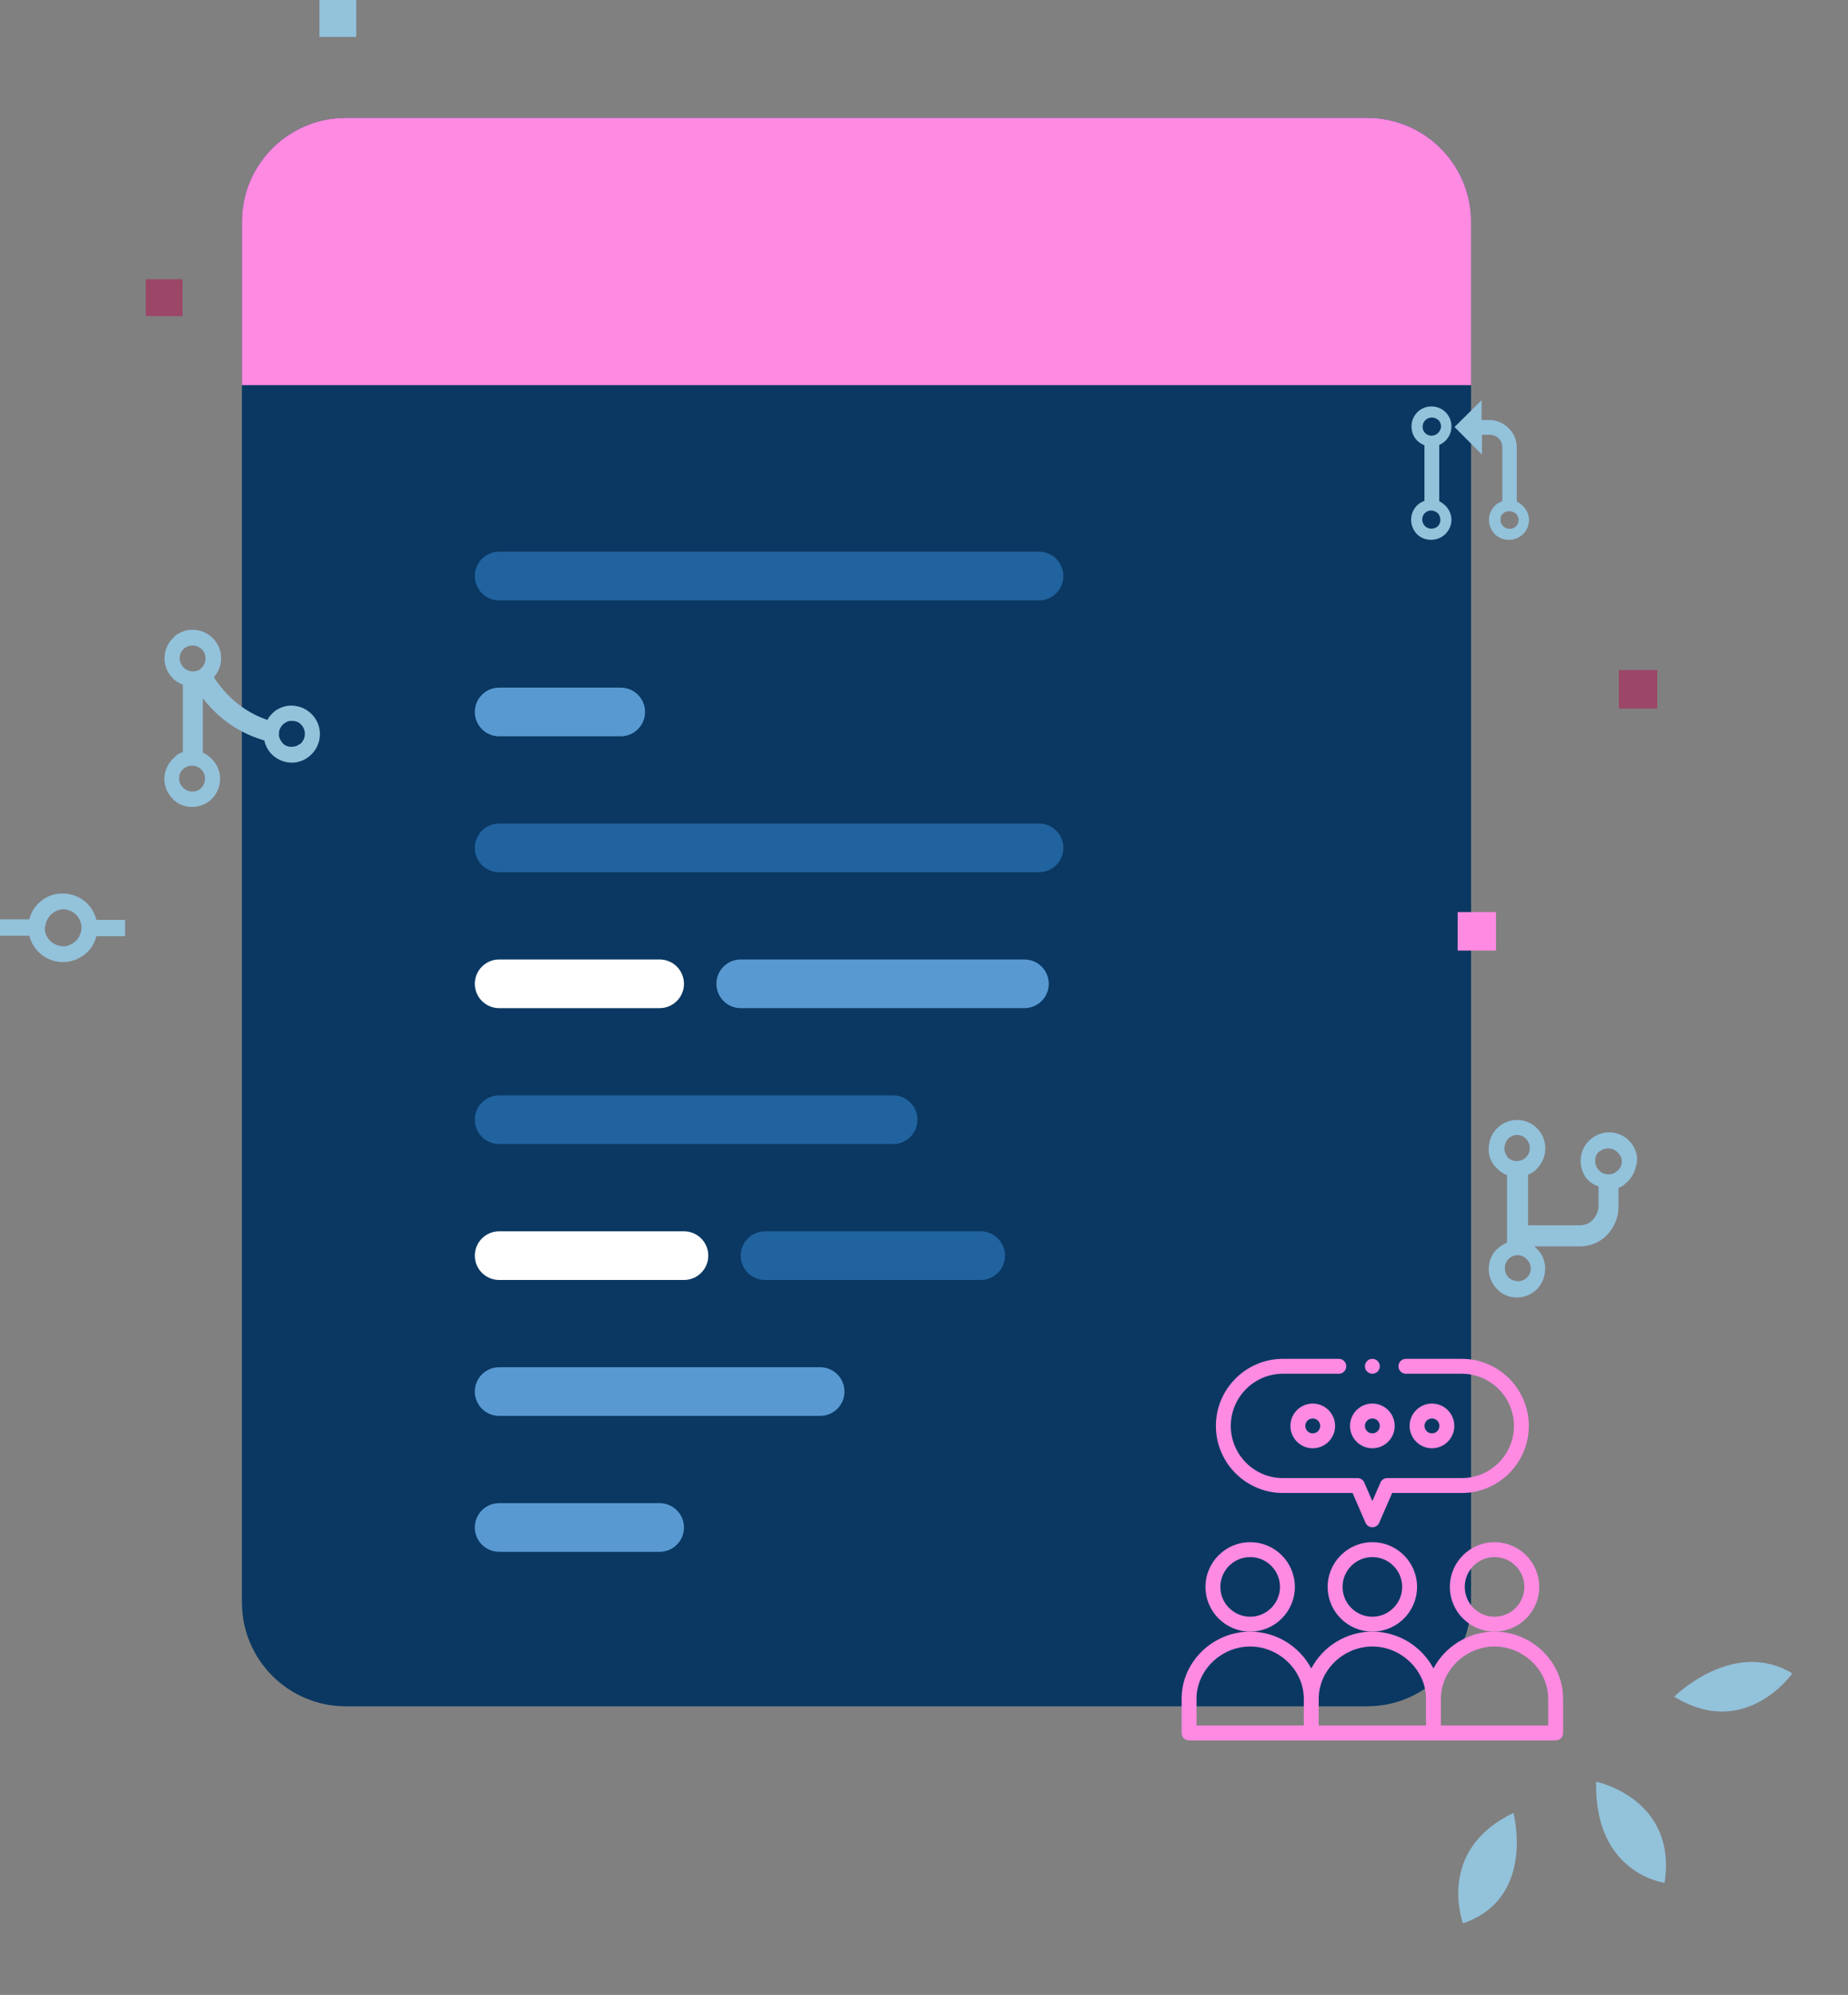 <svg width="518" height="559" viewBox="0 0 518 559" fill="none" xmlns="http://www.w3.org/2000/svg">
<rect x="0" y="0" width="518" height="559" fill="#808080" stroke="none"/>
<path d="M412.344 62.167V448.999C412.344 465.082 399.296 478.129 383.203 478.129H96.938C80.845 478.129 67.807 465.082 67.807 448.999V62.167C67.807 46.075 80.846 33.036 96.938 33.036H383.203C399.296 33.036 412.344 46.075 412.344 62.167Z" fill="#0A3862"/>
<path d="M412.344 62.165V107.907H67.809V62.165C67.809 46.073 80.847 33.034 96.94 33.034H383.203C399.296 33.034 412.344 46.073 412.344 62.165Z" fill="#FF8AE2"/>
<path d="M291.242 168.236H139.911C136.145 168.236 133.094 165.184 133.094 161.419C133.094 157.654 136.145 154.602 139.911 154.602H291.241C295.007 154.602 298.059 157.654 298.059 161.419C298.058 165.184 295.007 168.236 291.242 168.236Z" fill="#21639F"/>
<path d="M291.242 244.408H139.911C136.145 244.408 133.094 241.356 133.094 237.591C133.094 233.826 136.145 230.774 139.911 230.774H291.241C295.007 230.774 298.059 233.826 298.059 237.591C298.058 241.356 295.007 244.408 291.242 244.408Z" fill="#21639F"/>
<path d="M287.151 282.494H207.626C203.86 282.494 200.809 279.442 200.809 275.677C200.809 271.912 203.86 268.86 207.626 268.86H287.151C290.917 268.86 293.969 271.912 293.969 275.677C293.969 279.442 290.916 282.494 287.151 282.494Z" fill="#5999D2"/>
<path d="M184.901 282.494H139.911C136.145 282.494 133.094 279.442 133.094 275.677C133.094 271.912 136.145 268.86 139.911 268.86H184.901C188.667 268.86 191.718 271.912 191.718 275.677C191.718 279.442 188.667 282.494 184.901 282.494Z" fill="white"/>
<path d="M250.341 320.58H139.911C136.145 320.58 133.094 317.528 133.094 313.763C133.094 309.998 136.145 306.946 139.911 306.946H250.341C254.107 306.946 257.158 309.998 257.158 313.763C257.158 317.528 254.107 320.58 250.341 320.58Z" fill="#21639F"/>
<path d="M274.882 358.666H214.443C210.677 358.666 207.625 355.614 207.625 351.849C207.625 348.084 210.677 345.032 214.443 345.032H274.882C278.648 345.032 281.699 348.084 281.699 351.849C281.699 355.614 278.647 358.666 274.882 358.666Z" fill="#21639F"/>
<path d="M191.717 358.666H139.911C136.145 358.666 133.094 355.614 133.094 351.849C133.094 348.084 136.145 345.032 139.911 345.032H191.717C195.483 345.032 198.535 348.084 198.535 351.849C198.534 355.614 195.482 358.666 191.717 358.666Z" fill="white"/>
<path d="M229.891 396.752H139.911C136.145 396.752 133.094 393.7 133.094 389.934C133.094 386.169 136.145 383.117 139.911 383.117H229.891C233.657 383.117 236.708 386.169 236.708 389.934C236.708 393.7 233.657 396.752 229.891 396.752Z" fill="#5999D2"/>
<path d="M184.901 434.838H139.911C136.145 434.838 133.094 431.786 133.094 428.021C133.094 424.255 136.145 421.203 139.911 421.203H184.901C188.667 421.203 191.718 424.255 191.718 428.021C191.718 431.786 188.667 434.838 184.901 434.838Z" fill="#5999D2"/>
<path d="M173.994 206.322H139.911C136.145 206.322 133.094 203.27 133.094 199.505C133.094 195.74 136.145 192.688 139.911 192.688H173.994C177.76 192.688 180.811 195.74 180.811 199.505C180.811 203.27 177.76 206.322 173.994 206.322Z" fill="#5999D2"/>
<path d="M424.232 508.023C424.232 508.023 430.601 531.96 410.06 538.954C410.165 539.1 402.224 518.5 424.232 508.023Z" fill="#93C2DB"/>
<path d="M447.401 499.256C447.401 499.256 470.19 503.942 466.593 527.547C466.45 527.65 446.805 524.914 447.401 499.256Z" fill="#93C2DB"/>
<path d="M469.282 475.425C469.282 475.425 485.836 458.926 502.373 468.895C502.517 468.792 489.27 487.771 469.282 475.425Z" fill="#93C2DB"/>
<g clip-path="url(#clip0)">
<path d="M397.207 444.67C397.207 437.761 391.586 432.14 384.677 432.14C377.767 432.14 372.146 437.761 372.146 444.67C372.146 451.58 377.767 457.201 384.677 457.201C391.586 457.201 397.207 451.58 397.207 444.67ZM384.677 453.024C380.071 453.024 376.323 449.277 376.323 444.67C376.323 440.064 380.071 436.317 384.677 436.317C389.283 436.317 393.03 440.064 393.03 444.67C393.03 449.277 389.283 453.024 384.677 453.024Z" fill="#FF8AE2"/>
<path d="M362.957 444.67C362.957 437.761 357.336 432.14 350.427 432.14C343.517 432.14 337.896 437.761 337.896 444.67C337.896 451.58 343.517 457.201 350.427 457.201C357.336 457.201 362.957 451.58 362.957 444.67ZM350.427 453.024C345.82 453.024 342.073 449.277 342.073 444.67C342.073 440.064 345.82 436.317 350.427 436.317C355.033 436.317 358.78 440.064 358.78 444.67C358.78 449.277 355.033 453.024 350.427 453.024Z" fill="#FF8AE2"/>
<path d="M431.457 444.67C431.457 437.761 425.836 432.14 418.927 432.14C412.017 432.14 406.396 437.761 406.396 444.67C406.396 451.58 412.017 457.201 418.927 457.201C425.836 457.201 431.457 451.58 431.457 444.67ZM418.927 453.024C414.321 453.024 410.573 449.277 410.573 444.67C410.573 440.064 414.321 436.317 418.927 436.317C423.533 436.317 427.28 440.064 427.28 444.67C427.28 449.277 423.533 453.024 418.927 453.024Z" fill="#FF8AE2"/>
<path d="M418.927 457.201C411.431 457.201 404.95 461.539 401.802 467.532C398.661 461.554 392.197 457.201 384.677 457.201C377.181 457.201 370.7 461.539 367.552 467.532C364.411 461.554 357.947 457.201 350.427 457.201C340.015 457.201 331.213 465.624 331.213 475.997V485.603C331.213 486.757 332.148 487.692 333.302 487.692H436.052C437.205 487.692 438.14 486.757 438.14 485.603V475.997C438.14 465.625 429.339 457.201 418.927 457.201ZM384.677 461.378C392.827 461.378 399.713 468.072 399.713 475.997V483.515H369.64V475.997C369.64 468.072 376.526 461.378 384.677 461.378ZM335.39 475.997C335.39 468.072 342.276 461.378 350.427 461.378C358.577 461.378 365.463 468.072 365.463 475.997V483.515H335.39V475.997ZM433.963 483.515H403.89V475.997C403.89 468.072 410.776 461.378 418.927 461.378C427.077 461.378 433.963 468.072 433.963 475.997V483.515Z" fill="#FF8AE2"/>
<path d="M384.677 393.295C381.222 393.295 378.411 396.106 378.411 399.561C378.411 403.015 381.222 405.826 384.677 405.826C388.131 405.826 390.942 403.015 390.942 399.561C390.942 396.106 388.131 393.295 384.677 393.295ZM384.677 401.649C383.525 401.649 382.588 400.712 382.588 399.561C382.588 398.409 383.525 397.472 384.677 397.472C385.828 397.472 386.765 398.409 386.765 399.561C386.765 400.712 385.828 401.649 384.677 401.649Z" fill="#FF8AE2"/>
<path d="M361.704 399.561C361.704 403.015 364.515 405.826 367.969 405.826C371.424 405.826 374.235 403.015 374.235 399.561C374.235 396.106 371.424 393.295 367.969 393.295C364.515 393.295 361.704 396.106 361.704 399.561ZM370.058 399.561C370.058 400.712 369.121 401.649 367.969 401.649C366.818 401.649 365.881 400.712 365.881 399.561C365.881 398.409 366.818 397.472 367.969 397.472C369.121 397.472 370.058 398.409 370.058 399.561Z" fill="#FF8AE2"/>
<path d="M407.649 399.561C407.649 396.106 404.839 393.295 401.384 393.295C397.929 393.295 395.119 396.106 395.119 399.561C395.119 403.015 397.929 405.826 401.384 405.826C404.839 405.826 407.649 403.015 407.649 399.561ZM399.295 399.561C399.295 398.409 400.232 397.472 401.384 397.472C402.535 397.472 403.472 398.409 403.472 399.561C403.472 400.712 402.535 401.649 401.384 401.649C400.232 401.649 399.295 400.712 399.295 399.561Z" fill="#FF8AE2"/>
<path d="M384.677 384.942C385.83 384.942 386.765 384.007 386.765 382.853C386.765 381.7 385.83 380.765 384.677 380.765C383.523 380.765 382.588 381.7 382.588 382.853C382.588 384.007 383.523 384.942 384.677 384.942Z" fill="#FF8AE2"/>
<path d="M386.938 415.435L384.677 420.637L382.415 415.435C382.083 414.673 381.331 414.179 380.5 414.179H359.616C351.555 414.179 344.997 407.622 344.997 399.561C344.997 391.499 351.555 384.942 359.616 384.942H375.279C376.432 384.942 377.367 384.006 377.367 382.853C377.367 381.7 376.432 380.765 375.279 380.765H359.616C349.252 380.765 340.82 389.197 340.82 399.561C340.82 409.925 349.252 418.356 359.616 418.356H379.13L382.761 426.707C383.093 427.47 383.845 427.963 384.677 427.963C385.508 427.963 386.26 427.47 386.592 426.707L390.223 418.356H409.738C420.102 418.356 428.533 409.925 428.533 399.561C428.533 389.197 420.102 380.765 409.738 380.765H394.075C392.921 380.765 391.986 381.7 391.986 382.853C391.986 384.006 392.921 384.942 394.075 384.942H409.738C417.799 384.942 424.357 391.499 424.357 399.561C424.357 407.622 417.799 414.179 409.738 414.179H388.853C388.022 414.179 387.27 414.673 386.938 415.435Z" fill="#FF8AE2"/>
</g>
<path d="M59.058 224.177C62.3 221.223 62.594 216.202 59.647 212.953C58.763 212.067 57.88 211.328 56.848 210.885V195.673C62.446 202.91 69.077 206.011 74.086 207.488C74.38 208.817 74.97 209.999 75.854 211.032C77.327 212.657 79.243 213.544 81.305 213.691C83.368 213.839 85.43 213.101 87.051 211.624C90.292 208.67 90.587 203.648 87.64 200.399C86.167 198.774 84.252 197.888 82.189 197.74C80.274 197.593 78.505 198.183 76.885 199.365C76.737 199.513 76.59 199.66 76.443 199.808C75.854 200.399 75.265 200.99 74.97 201.728C70.549 200.251 64.656 197.002 59.942 189.765C62.594 186.811 62.741 182.233 59.942 179.131C57.143 176.03 52.428 175.586 49.187 178.097C49.04 178.245 48.892 178.393 48.745 178.54C45.504 181.494 45.209 186.516 48.156 189.765C49.04 190.799 50.071 191.39 51.249 191.833V210.738C50.513 211.032 49.776 211.328 49.187 211.919C49.04 212.067 48.892 212.214 48.745 212.362C47.124 213.839 46.24 215.759 46.093 217.826C45.946 219.894 46.682 221.962 48.156 223.586C50.808 226.688 55.817 226.984 59.058 224.177ZM79.39 202.91C80.126 202.319 81.01 201.876 82.042 202.023C83.073 202.023 83.957 202.466 84.546 203.205C85.872 204.682 85.724 207.045 84.252 208.374C84.252 208.374 84.104 208.522 83.957 208.522C83.22 209.113 82.484 209.261 81.599 209.261C80.568 209.261 79.684 208.817 79.095 208.079C78.505 207.34 78.064 206.454 78.211 205.42C78.211 204.534 78.653 203.648 79.39 202.91ZM51.544 181.789C53.018 180.46 55.374 180.608 56.701 182.085C58.027 183.562 57.88 185.925 56.406 187.254L56.259 187.402C54.785 188.583 52.575 188.288 51.397 186.959C49.924 185.334 50.071 183.119 51.544 181.789ZM50.218 217.974C50.218 216.94 50.66 216.054 51.397 215.463C52.87 214.134 55.227 214.282 56.553 215.759C57.88 217.236 57.732 219.599 56.259 220.928L56.112 221.076C54.638 222.257 52.428 221.962 51.249 220.632C50.513 219.894 50.071 218.861 50.218 217.974Z" fill="#93C2DB"/>
<path d="M415.395 127.379V121.82H417.575C419.547 121.82 421.104 123.364 421.104 125.32V140.453C418.924 141.174 417.367 143.233 417.367 145.704C417.367 147.248 417.99 148.586 418.924 149.616C419.962 150.645 421.312 151.263 422.973 151.263C426.087 151.263 428.578 148.792 428.578 145.704C428.578 143.439 427.125 141.483 425.153 140.556V125.32C425.153 123.261 424.322 121.408 422.869 119.967C421.415 118.526 419.547 117.702 417.471 117.702H415.291V112.143L407.714 119.658L415.395 127.379ZM423.076 143.233C423.803 143.233 424.426 143.542 424.945 143.954C425.36 144.365 425.671 145.086 425.671 145.704C425.671 146.424 425.36 147.042 424.945 147.454C424.426 147.968 423.803 148.174 423.18 148.174C421.727 148.174 420.585 147.042 420.585 145.601C420.481 144.365 421.623 143.233 423.076 143.233Z" fill="#93C2DB"/>
<path d="M406.844 145.656C406.844 143.371 405.393 141.398 403.423 140.464V124.681C405.393 123.85 406.844 121.877 406.844 119.489C406.844 116.374 404.356 113.882 401.246 113.882C398.135 113.882 395.647 116.374 395.647 119.489C395.647 120.943 396.165 122.396 397.202 123.435C397.824 124.058 398.55 124.473 399.276 124.784V140.36C397.099 141.087 395.543 143.164 395.543 145.656C395.543 147.213 396.165 148.563 397.099 149.601C398.135 150.64 399.483 151.263 401.142 151.263C404.356 151.263 406.844 148.667 406.844 145.656ZM401.246 122.085C400.52 122.085 399.898 121.773 399.484 121.358C398.965 120.839 398.757 120.216 398.757 119.593C398.757 118.139 399.898 116.997 401.349 116.997C402.075 116.997 402.697 117.308 403.216 117.724C403.631 118.139 403.942 118.866 403.942 119.489C403.838 120.943 402.697 122.085 401.246 122.085ZM401.246 148.148C399.794 148.148 398.654 147.005 398.654 145.552C398.654 144.825 398.965 144.202 399.38 143.787C399.898 143.267 400.52 143.06 401.142 143.06C401.868 143.06 402.49 143.371 403.009 143.787C403.423 144.202 403.734 144.929 403.734 145.552C403.838 147.005 402.697 148.148 401.246 148.148Z" fill="#93C2DB"/>
<path d="M10.171 259.542C10.171 258.951 10.319 258.212 10.614 257.621H0V262.2H10.614C10.319 261.461 10.171 260.428 10.171 259.542Z" fill="#93C2DB"/>
<path d="M24.906 260.428C24.906 261.019 24.759 261.757 24.463 262.348H35.069V257.769H24.611C24.906 258.507 25.045 259.394 24.906 260.428Z" fill="#93C2DB"/>
<path d="M27.262 259.984C27.262 260.132 27.262 260.428 27.262 260.575C27.114 263.234 25.932 265.597 24.019 267.221C22.107 268.846 19.595 269.732 17.091 269.584C11.788 269.289 7.667 264.711 7.963 259.394C8.111 256.736 9.284 254.372 11.197 252.748C13.118 250.975 15.622 250.236 18.125 250.384C23.28 250.68 27.262 254.815 27.262 259.984ZM12.527 259.984C12.527 262.643 14.587 264.859 17.386 265.154C18.716 265.302 20.038 264.711 21.072 263.825C22.107 262.938 22.689 261.609 22.837 260.28C22.985 257.474 20.925 255.111 18.125 254.815L18.273 252.6L18.125 254.815C16.795 254.667 15.474 255.259 14.439 256.144C13.414 257.03 12.822 258.36 12.675 259.69C12.527 259.836 12.527 259.836 12.527 259.984Z" fill="#93C2DB"/>
<path d="M457.645 320.891C455.288 317.199 450.279 316.165 446.595 318.675C444.827 319.857 443.649 321.629 443.207 323.697C442.765 325.765 443.207 327.98 444.385 329.752C445.122 330.934 446.743 332.115 448.069 332.411V338.023C448.069 339.648 446.743 343.34 442.765 343.34H428.326V329.162C429.357 328.719 430.389 328.128 431.126 327.094C434.073 323.845 433.778 318.823 430.536 315.869C427.295 312.915 422.285 313.211 419.339 316.46C417.866 318.085 417.276 320.152 417.276 322.22C417.276 324.288 418.308 326.355 419.929 327.685C420.076 327.832 420.223 327.98 420.37 328.128C420.96 328.571 421.696 329.014 422.433 329.309V348.214C421.254 348.657 420.223 349.396 419.339 350.282C416.392 353.531 416.687 358.552 419.929 361.506C420.076 361.654 420.223 361.802 420.37 361.95C423.612 364.46 428.326 364.017 431.126 360.915C433.778 357.814 433.778 353.088 431.126 350.282C430.684 349.838 430.389 349.544 430.095 349.248H442.617C450.279 349.248 453.667 342.749 453.667 338.319V332.854C454.109 332.706 454.698 332.411 455.141 332.115C455.288 331.968 455.435 331.82 455.582 331.672C457.056 330.491 458.087 328.866 458.529 326.946C459.266 324.731 458.824 322.663 457.645 320.891ZM421.696 321.925C421.696 320.891 421.991 320.005 422.58 319.266C423.907 317.789 425.969 317.642 427.442 318.823C427.59 318.823 427.59 318.971 427.59 318.971C429.063 320.3 429.21 322.663 427.885 324.14C426.558 325.617 424.201 325.765 422.728 324.435C422.139 323.697 421.696 322.811 421.696 321.925ZM428.179 357.814C426.853 359.291 424.643 359.438 423.023 358.109C421.549 356.78 421.402 354.417 422.728 352.94C424.054 351.463 426.117 351.315 427.59 352.497C427.737 352.497 427.737 352.645 427.737 352.645C429.357 353.974 429.505 356.337 428.179 357.814ZM454.551 326.06C454.404 326.946 453.814 327.832 452.931 328.423C452.194 329.014 451.163 329.162 450.131 329.014C449.248 328.866 448.363 328.275 447.774 327.389C447.185 326.651 447.037 325.617 447.185 324.583C447.332 323.697 447.774 322.959 448.51 322.515C448.658 322.515 448.658 322.368 448.805 322.368C450.426 321.334 452.783 321.777 453.814 323.402C454.551 324.14 454.698 325.026 454.551 326.06Z" fill="#93C2DB"/>
<path d="M99.853 10.339V0H89.54V10.339H99.853Z" fill="#93C2DB"/>
<path d="M51.172 88.577V78.239H40.858V88.577H51.172Z" fill="#9C4668"/>
<path d="M419.338 266.364V255.582H408.583V266.364H419.338Z" fill="#FF8AE2"/>
<path d="M464.543 198.556V187.774H453.788V198.556H464.543Z" fill="#9C4668"/>
<defs>
<clipPath id="clip0">
<rect width="106.927" height="106.927" fill="white" transform="translate(331.213 380.765)"/>
</clipPath>
</defs>
</svg>
